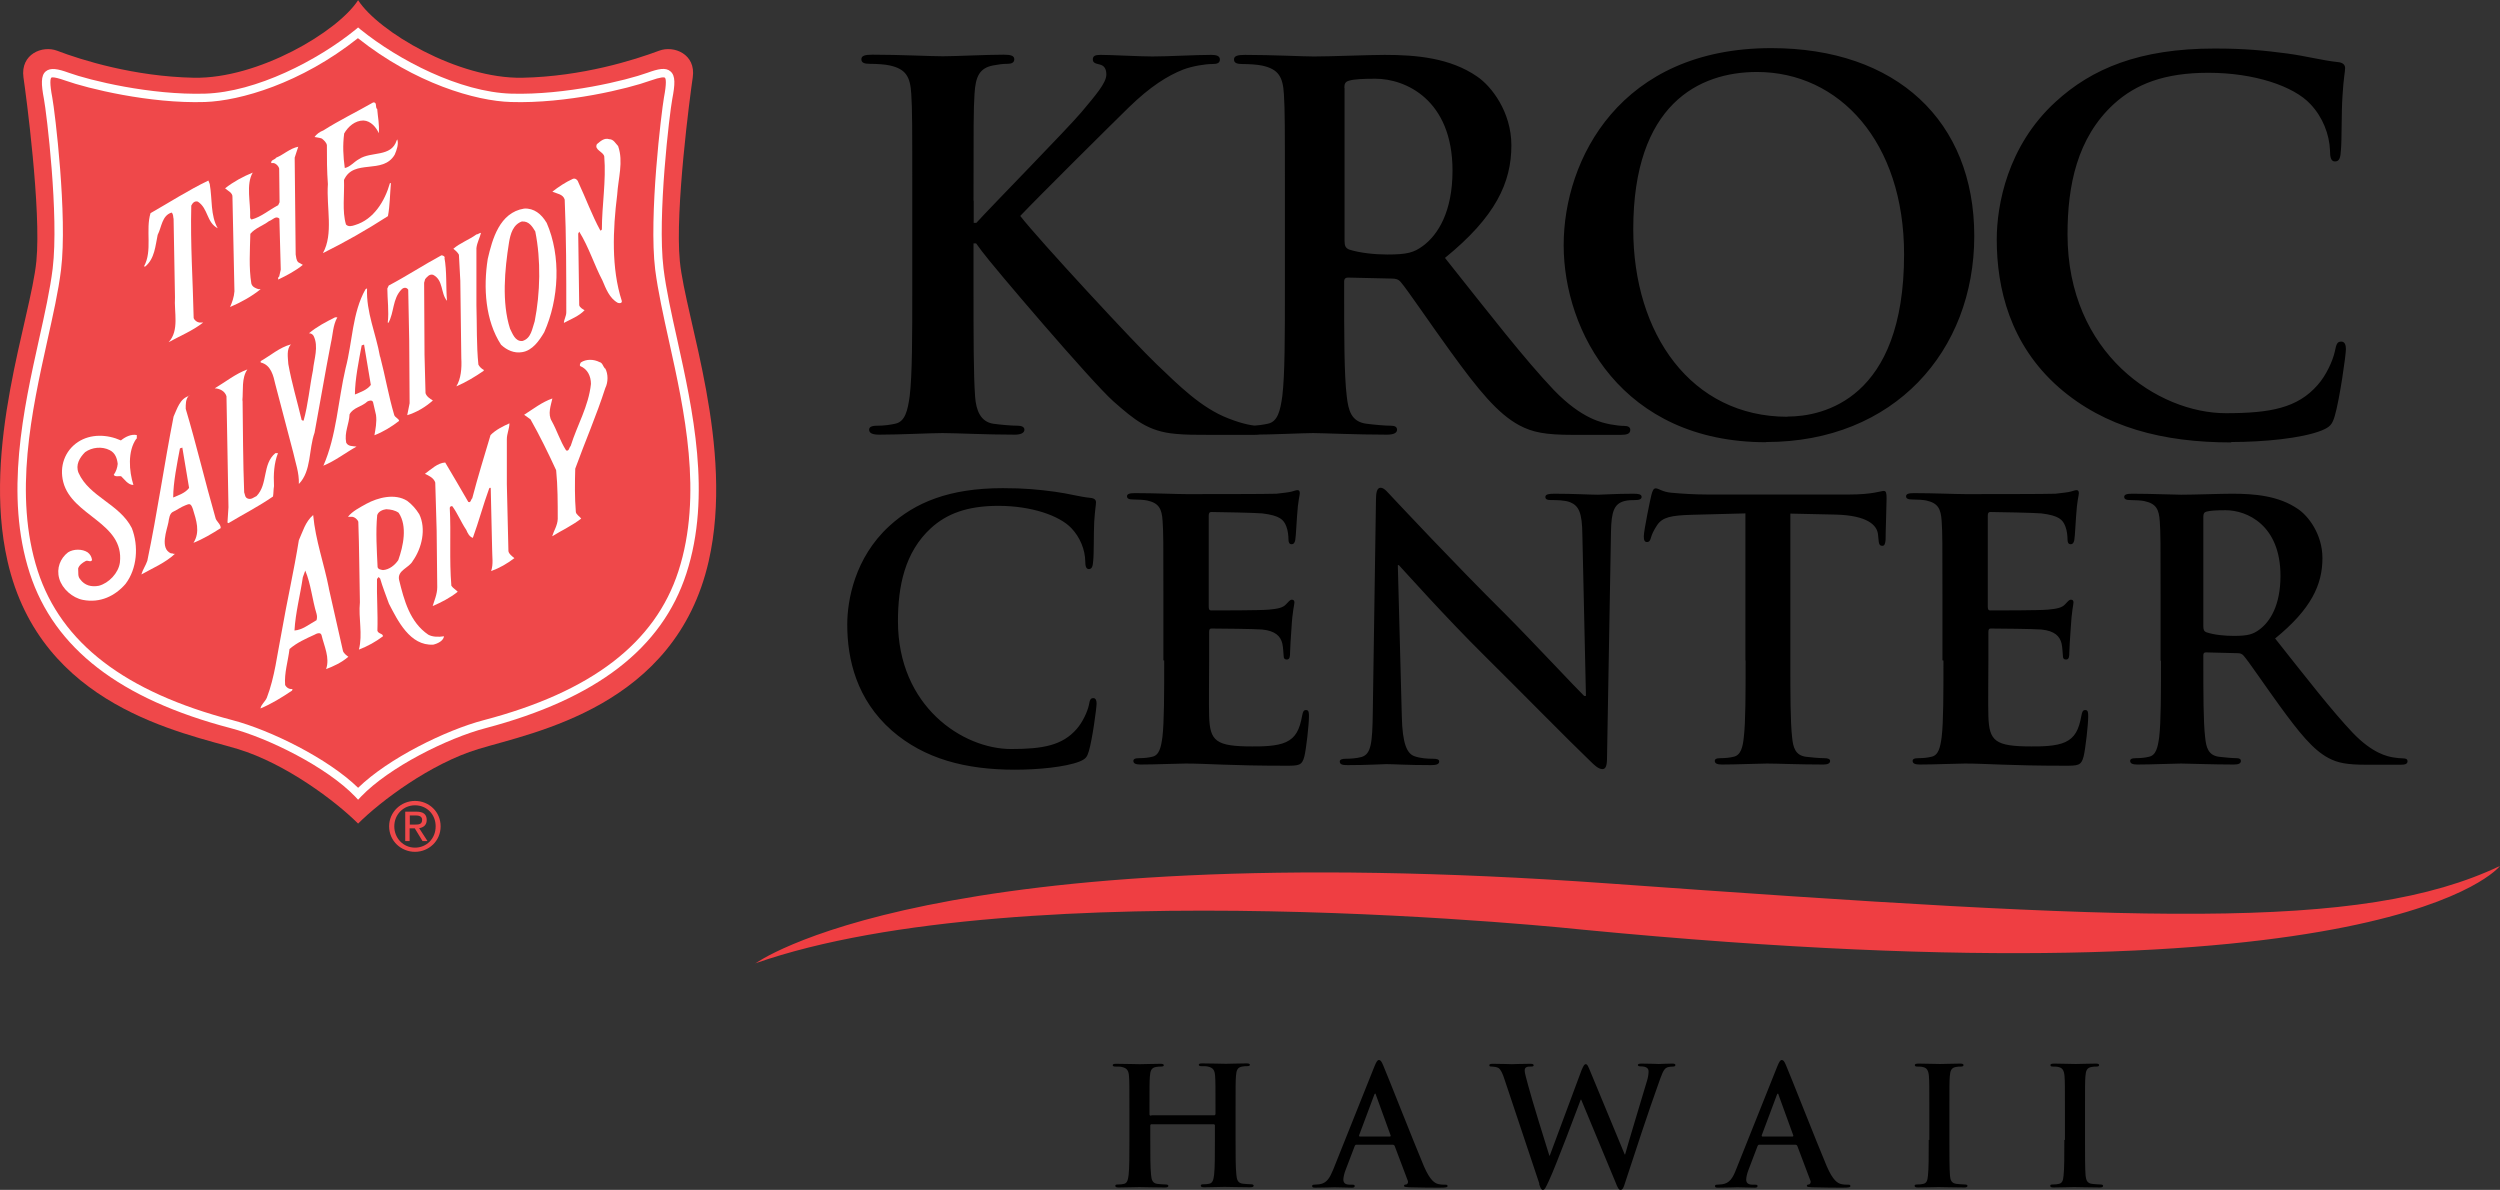 <?xml version="1.0" encoding="UTF-8"?><svg id="Layer_2" xmlns="http://www.w3.org/2000/svg" viewBox="0 0 125.73 59.84"><rect x="0" y="0" width="125.73" height="59.84" fill="#333333" stroke="none"/><defs><style>.cls-1{fill:#ef3e42;}.cls-2{fill:#fff;}.cls-3{fill:#ef484a;}</style></defs><g id="Layer_1-2"><path d="M110.81,25.98c0-.14.04-.22.16-.25.18-.05.51-.07.96-.07,1.07,0,2.76.74,2.76,3.3,0,1.48-.52,2.31-1.07,2.71-.32.23-.56.31-1.28.31-.45,0-.99-.05-1.37-.18-.13-.05-.16-.13-.16-.32v-5.49ZM108.68,33.22c0,1.66,0,3.09-.09,3.85-.07.52-.16.92-.52.99-.16.04-.38.07-.65.07-.22,0-.29.05-.29.14,0,.13.13.18.36.18.72,0,1.86-.05,2.2-.05.27,0,1.61.05,2.65.05.23,0,.36-.05.36-.18,0-.09-.07-.14-.22-.14-.22,0-.61-.04-.88-.07-.54-.07-.65-.47-.7-.99-.09-.76-.09-2.19-.09-3.87v-.25c0-.11.05-.14.14-.14l1.57.04c.13,0,.23.02.32.13.24.27,1.07,1.5,1.79,2.49,1.01,1.39,1.7,2.24,2.47,2.65.47.25.92.34,1.93.34h1.71c.22,0,.34-.04.34-.18,0-.09-.07-.14-.22-.14s-.31-.02-.51-.05c-.27-.05-1.01-.18-2.02-1.23-1.06-1.12-2.31-2.73-3.91-4.75,1.82-1.48,2.38-2.71,2.38-4.04,0-1.21-.72-2.13-1.23-2.47-.97-.67-2.18-.77-3.32-.77-.56,0-1.93.05-2.55.05-.38,0-1.52-.05-2.47-.05-.27,0-.4.04-.4.16s.11.16.31.16c.25,0,.56.02.7.05.6.13.74.41.78,1.03.04.58.04,1.08.04,3.83v3.18ZM97.74,33.22c0,1.66,0,3.09-.09,3.85-.07.52-.16.92-.52.99-.16.04-.38.07-.65.07-.22,0-.29.05-.29.14,0,.13.13.18.36.18.72,0,1.86-.05,2.27-.05,1.06,0,2.27.11,5,.11.69,0,.85,0,.97-.47.09-.36.23-1.59.23-2,0-.18,0-.33-.14-.33-.13,0-.16.07-.2.27-.13.74-.34,1.12-.81,1.34-.47.22-1.23.22-1.7.22-1.84,0-2.13-.27-2.17-1.52-.02-.52,0-2.18,0-2.8v-1.43c0-.11.02-.18.11-.18.43,0,2.22.02,2.56.05.67.07.92.34,1.01.7.05.23.05.47.07.65,0,.09.04.16.16.16.16,0,.16-.2.16-.34,0-.13.04-.85.07-1.21.05-.92.14-1.21.14-1.32s-.05-.14-.13-.14c-.09,0-.16.09-.29.23-.16.18-.43.23-.87.27-.41.04-2.49.04-2.89.04-.11,0-.13-.07-.13-.2v-4.57c0-.13.04-.18.13-.18.36,0,2.26.04,2.56.07.9.11,1.08.32,1.21.65.09.22.11.52.11.65,0,.16.04.25.16.25s.16-.11.18-.2c.04-.22.07-1.01.09-1.19.05-.83.14-1.05.14-1.17,0-.09-.02-.16-.11-.16s-.2.05-.29.07c-.14.04-.43.07-.78.11-.34.02-3.94.02-4.51.02-.5,0-1.64-.05-2.6-.05-.27,0-.4.04-.4.16s.11.16.31.16c.25,0,.56.02.7.05.6.13.74.42.78,1.03.04.58.04,1.08.04,3.83v3.18ZM87.79,33.22c0,1.66,0,3.09-.09,3.85-.05.52-.16.92-.52.99-.16.04-.38.07-.65.07-.22,0-.29.05-.29.14,0,.13.13.18.36.18.72,0,1.86-.05,2.27-.05.5,0,1.64.05,2.83.05.2,0,.34-.05.34-.18,0-.09-.09-.14-.29-.14-.27,0-.67-.04-.92-.07-.54-.07-.65-.47-.7-.97-.09-.78-.09-2.2-.09-3.86v-7.4l2.28.05c1.61.04,2.09.54,2.13,1.01l.02.2c.02.27.05.36.2.36.11,0,.14-.11.16-.29,0-.47.05-1.71.05-2.09,0-.27-.02-.38-.14-.38-.14,0-.58.18-1.73.18h-7.15c-.6,0-1.28-.04-1.81-.09-.45-.04-.63-.22-.78-.22-.11,0-.16.11-.22.34-.04.14-.38,1.78-.38,2.07,0,.2.04.29.16.29.11,0,.16-.07.2-.22s.13-.36.31-.63c.27-.4.7-.49,1.75-.52l2.69-.07v7.4ZM70.3,28.42h.05c.32.34,2.33,2.6,4.3,4.55,1.88,1.86,4.19,4.22,5.33,5.31.2.2.41.4.61.4.16,0,.23-.16.23-.56l.2-11.39c.02-1.01.16-1.39.67-1.53.22-.05.36-.05.54-.05.22,0,.33-.05.33-.16,0-.14-.18-.16-.42-.16-.88,0-1.57.05-1.77.05-.38,0-1.24-.05-2.18-.05-.27,0-.47.02-.47.16,0,.11.07.16.29.16.25,0,.69,0,.96.11.43.18.6.52.61,1.63l.18,8.11h-.09c-.31-.29-2.74-2.89-3.97-4.12-2.64-2.62-5.38-5.56-5.6-5.79-.31-.32-.47-.56-.67-.56-.18,0-.23.25-.23.61l-.16,10.69c-.02,1.57-.09,2.09-.56,2.24-.25.07-.58.09-.81.09-.18,0-.29.04-.29.14,0,.16.16.18.4.18.94,0,1.79-.05,1.95-.05.34,0,1.06.05,2.24.05.25,0,.41-.04.41-.18,0-.11-.11-.14-.31-.14-.29,0-.63-.02-.94-.13-.36-.13-.6-.6-.63-2l-.2-7.58ZM58.55,33.22c0,1.66,0,3.09-.09,3.85-.07.52-.16.92-.52.99-.16.04-.38.07-.65.07-.22,0-.29.05-.29.14,0,.13.13.18.36.18.72,0,1.86-.05,2.27-.05,1.06,0,2.27.11,5,.11.69,0,.85,0,.97-.47.09-.36.23-1.59.23-2,0-.18,0-.33-.14-.33-.13,0-.16.07-.2.27-.13.74-.34,1.12-.81,1.34-.47.22-1.23.22-1.7.22-1.84,0-2.13-.27-2.17-1.52-.02-.52,0-2.18,0-2.8v-1.43c0-.11.02-.18.11-.18.43,0,2.22.02,2.56.05.67.07.92.34,1.01.7.05.23.05.47.07.65,0,.09.04.16.16.16.16,0,.16-.2.16-.34,0-.13.04-.85.07-1.21.05-.92.15-1.21.15-1.32s-.06-.14-.13-.14c-.09,0-.16.09-.29.23-.16.18-.43.23-.87.27-.42.04-2.49.04-2.89.04-.11,0-.13-.07-.13-.2v-4.57c0-.13.04-.18.13-.18.36,0,2.26.04,2.56.07.9.11,1.08.32,1.21.65.09.22.11.52.11.65,0,.16.04.25.16.25s.16-.11.18-.2c.04-.22.07-1.01.09-1.19.05-.83.14-1.05.14-1.17,0-.09-.02-.16-.11-.16s-.2.05-.29.07c-.14.04-.43.07-.78.11-.34.02-3.94.02-4.51.02-.51,0-1.64-.05-2.6-.05-.27,0-.4.04-.4.16s.11.16.31.16c.25,0,.56.02.7.05.6.13.74.42.78,1.03.04.58.04,1.08.04,3.83v3.18ZM51.04,38.71c1.16,0,2.53-.13,3.25-.41.31-.13.38-.22.47-.52.18-.61.39-2.18.39-2.4,0-.14-.04-.27-.16-.27-.14,0-.18.07-.23.36-.07.32-.31.85-.61,1.19-.72.83-1.7,1.01-3.3,1.01-2.42,0-5.69-2.13-5.69-6.43,0-1.75.34-3.47,1.66-4.68.79-.72,1.82-1.12,3.39-1.12,1.66,0,3.07.49,3.67,1.12.45.47.69,1.1.7,1.66,0,.25.04.4.18.4.16,0,.2-.14.22-.42.04-.36.02-1.35.05-1.95.04-.63.09-.85.09-.99,0-.11-.07-.2-.27-.22-.54-.05-1.12-.22-1.8-.31-.83-.11-1.5-.18-2.62-.18-2.69,0-4.41.72-5.71,1.91-1.73,1.59-2.11,3.72-2.11,4.95,0,1.75.47,3.77,2.24,5.33,1.64,1.43,3.72,1.97,6.19,1.97"/><path d="M112.21,22.23c1.62,0,3.54-.18,4.55-.58.43-.18.53-.3.66-.73.25-.86.56-3.06.56-3.36,0-.2-.05-.38-.23-.38-.2,0-.25.1-.33.51-.1.45-.43,1.19-.86,1.67-1.01,1.16-2.38,1.42-4.62,1.42-3.39,0-7.96-2.98-7.96-9,0-2.45.48-4.85,2.33-6.55,1.11-1.01,2.55-1.57,4.75-1.57,2.33,0,4.3.68,5.13,1.57.63.66.96,1.54.99,2.33,0,.35.05.56.25.56.23,0,.28-.2.3-.58.05-.51.02-1.9.08-2.73.05-.88.13-1.19.13-1.39,0-.15-.1-.28-.38-.3-.76-.08-1.57-.3-2.53-.43-1.16-.15-2.1-.25-3.66-.25-3.77,0-6.17,1.01-7.99,2.68-2.43,2.22-2.96,5.21-2.96,6.92,0,2.45.66,5.28,3.13,7.45,2.3,2,5.21,2.76,8.67,2.76M89.9,20.96c-4.85,0-7.76-4.17-7.76-9.43,0-6.29,3.31-7.91,6.22-7.91,4.14,0,7.4,3.51,7.4,9.17,0,7.3-4.09,8.16-5.86,8.16M88.83,22.23c6.42,0,10.46-4.57,10.46-10.36s-3.92-9.45-10.21-9.45c-7.58,0-10.44,5.58-10.44,9.91s2.93,9.91,10.18,9.91M67.61,4.41c0-.2.05-.3.23-.35.25-.08.71-.1,1.34-.1,1.49,0,3.87,1.04,3.87,4.62,0,2.07-.73,3.23-1.49,3.79-.45.33-.78.43-1.79.43-.63,0-1.39-.08-1.92-.25-.18-.08-.23-.18-.23-.45v-7.68ZM64.62,14.54c0,2.33,0,4.32-.13,5.38-.1.73-.23,1.29-.73,1.39-.23.05-.53.1-.91.1-.3,0-.4.08-.4.2,0,.18.18.25.51.25,1.01,0,2.6-.08,3.08-.08.38,0,2.25.08,3.71.08.33,0,.51-.08.51-.25,0-.13-.1-.2-.3-.2-.3,0-.86-.05-1.24-.1-.76-.1-.91-.66-.99-1.39-.13-1.06-.13-3.06-.13-5.41v-.35c0-.15.08-.2.2-.2l2.2.05c.18,0,.33.03.45.18.33.38,1.49,2.1,2.5,3.49,1.41,1.95,2.38,3.13,3.46,3.71.66.35,1.29.48,2.7.48h2.4c.3,0,.48-.05.48-.25,0-.13-.1-.2-.3-.2s-.43-.03-.71-.08c-.38-.08-1.41-.25-2.83-1.72-1.49-1.57-3.23-3.82-5.48-6.65,2.55-2.07,3.34-3.79,3.34-5.66,0-1.69-1.01-2.98-1.72-3.46-1.36-.94-3.06-1.09-4.65-1.09-.78,0-2.7.08-3.56.08-.53,0-2.12-.08-3.46-.08-.38,0-.56.05-.56.23s.15.23.43.23c.35,0,.78.03.99.08.83.18,1.04.58,1.09,1.44.05.81.05,1.52.05,5.36v4.45ZM48.96,10.09c0-3.84,0-4.55.05-5.36.05-.88.25-1.31.94-1.44.3-.05.45-.08.71-.08.2,0,.35-.05.35-.23s-.18-.23-.53-.23c-.86,0-2.45.08-3.06.08s-2.2-.08-3.54-.08c-.38,0-.56.05-.56.23s.15.23.43.23c.35,0,.78.03.99.08.83.18,1.04.58,1.09,1.44.05.81.05,1.52.05,5.36v4.45c0,2.33,0,4.32-.13,5.38-.1.73-.23,1.29-.73,1.39-.23.05-.53.1-.91.1-.3,0-.4.08-.4.2,0,.18.18.25.51.25,1.01,0,2.6-.08,3.18-.08.63,0,2.22.08,3.64.08.28,0,.48-.08.48-.25,0-.13-.13-.2-.33-.2-.33,0-.88-.05-1.24-.1-.63-.1-.86-.66-.91-1.36-.08-1.09-.08-3.08-.08-5.41v-2.3h.13l.28.38c.53.73,5.51,6.57,6.62,7.56,1.09.96,1.77,1.52,3.13,1.64.53.05.99.05,1.74.05h2.2c.48,0,.61-.08.61-.25,0-.15-.15-.2-.33-.2-.3,0-.81-.08-1.57-.38-1.37-.53-2.5-1.67-3.61-2.73-.99-.93-5.94-6.27-6.85-7.45.86-.91,4.68-4.7,5.46-5.46,1.09-1.06,1.95-1.59,2.73-1.9.48-.18,1.11-.28,1.47-.28.25,0,.38-.05.38-.23s-.18-.23-.43-.23c-.78,0-2.17.08-2.96.08-.68,0-2.07-.08-2.6-.08-.28,0-.4.05-.4.23,0,.15.1.2.33.25.25.05.35.23.35.51,0,.43-.56,1.06-1.26,1.9-.73.86-4.42,4.62-5.28,5.56h-.13v-1.11Z"/><path d="M103.82,57.33c0,.8,0,1.45-.04,1.8-.02.24-.07.38-.24.41-.07.02-.17.03-.3.03-.1,0-.13.02-.13.07,0,.06.06.08.17.08.33,0,.85-.02,1.04-.02.22,0,.74.02,1.29.02.09,0,.16-.02.16-.08,0-.04-.04-.07-.13-.07-.12,0-.31-.02-.42-.03-.25-.03-.3-.18-.33-.4-.03-.36-.03-1.01-.03-1.81v-1.45c0-1.26,0-1.49.02-1.75.02-.29.08-.43.31-.47.1-.02.17-.02.25-.02s.13-.02.13-.08c0-.05-.07-.07-.17-.07-.31,0-.8.02-1.01.02-.24,0-.76-.02-1.07-.02-.13,0-.2.02-.2.07,0,.07.05.08.13.08.1,0,.21,0,.3.03.18.04.26.18.28.46.02.26.02.49.02,1.75v1.45ZM97,57.33c0,.8,0,1.45-.04,1.8-.02.24-.07.38-.24.41-.07.02-.17.03-.3.03-.1,0-.13.02-.13.07,0,.06.06.08.17.08.33,0,.85-.02,1.04-.02.22,0,.74.02,1.29.02.09,0,.16-.02.16-.08,0-.04-.04-.07-.13-.07-.12,0-.3-.02-.42-.03-.25-.03-.31-.18-.33-.4-.03-.36-.03-1.01-.03-1.81v-1.45c0-1.26,0-1.49.02-1.75.02-.29.08-.43.31-.47.1-.02.17-.02.25-.02s.13-.02.13-.08c0-.05-.07-.07-.17-.07-.31,0-.8.02-1.01.02-.24,0-.76-.02-1.07-.02-.13,0-.2.02-.2.07,0,.07.05.08.13.08.1,0,.21,0,.3.03.18.04.26.18.28.46.02.26.02.49.02,1.75v1.45ZM88.63,57.16s-.04-.02-.03-.06l.76-2.03s.02-.07.05-.07.03.04.04.07l.74,2.04s0,.05-.04.05h-1.52ZM90.31,57.57s.07.02.08.06l.66,1.75c.04.1-.02.17-.07.19-.08,0-.11.02-.11.07,0,.06.1.06.25.07.66.02,1.26.02,1.56.02s.38-.02.38-.08c0-.06-.04-.07-.11-.07-.1,0-.22,0-.35-.03-.17-.04-.41-.16-.73-.9-.53-1.26-1.85-4.62-2.05-5.08-.08-.19-.13-.26-.21-.26-.08,0-.13.09-.23.33l-2.07,5.18c-.16.41-.32.69-.7.74-.07,0-.18.02-.26.02-.07,0-.1.02-.1.07,0,.07.05.08.16.08.43,0,.88-.02.97-.02.26,0,.61.02.87.02.09,0,.14-.02.14-.08,0-.05-.02-.07-.12-.07h-.12c-.26,0-.33-.11-.33-.26,0-.1.04-.3.12-.5l.45-1.18s.03-.07.07-.07h1.84ZM77.4,59.53c.07.21.11.31.19.31.1,0,.14-.1.3-.44.36-.76,1.45-3.68,1.61-4.1h.02l1.72,4.14c.12.31.17.4.26.4.11,0,.15-.1.24-.39.4-1.24,1.27-3.86,1.65-4.9.17-.47.26-.8.46-.87.09-.03.21-.04.29-.04.07,0,.12-.02.12-.08,0-.05-.06-.07-.15-.07-.27,0-.63.02-.69.02-.07,0-.42-.02-.86-.02-.12,0-.19.02-.19.07,0,.05.06.07.14.07.32,0,.4.12.4.25,0,.12-.02.29-.08.48-.29.97-.95,3.15-1.1,3.7h-.02l-1.72-4.15c-.11-.26-.15-.39-.24-.39-.07,0-.11.07-.21.3l-1.6,4.3h-.02c-.15-.46-.92-2.96-1.06-3.51-.1-.37-.18-.65-.18-.76,0-.09.02-.15.09-.18.06-.03.14-.03.21-.03.08,0,.15,0,.15-.07,0-.05-.06-.07-.17-.07-.48,0-.84.02-.92.02s-.53-.02-.96-.02c-.12,0-.18.02-.18.07,0,.07.05.07.13.07.07,0,.24.02.33.07.12.08.21.28.31.59l1.75,5.24ZM68.38,57.16s-.04-.02-.03-.06l.76-2.03s.02-.07.05-.07.03.04.04.07l.74,2.04s0,.05-.04.05h-1.52ZM70.06,57.57s.07.02.08.06l.66,1.75c.04.1-.02.17-.07.19-.08,0-.12.02-.12.07,0,.06.1.06.25.07.66.02,1.26.02,1.56.02s.38-.02.38-.08c0-.06-.04-.07-.11-.07-.1,0-.22,0-.35-.03-.17-.04-.41-.16-.73-.9-.53-1.26-1.85-4.62-2.05-5.08-.08-.19-.13-.26-.21-.26-.08,0-.13.09-.23.33l-2.07,5.18c-.17.41-.32.69-.7.74-.07,0-.18.02-.26.02-.07,0-.1.02-.1.07,0,.07.05.08.16.08.43,0,.88-.02.97-.02.26,0,.61.02.87.02.09,0,.14-.02.14-.08,0-.05-.02-.07-.12-.07h-.12c-.26,0-.33-.11-.33-.26,0-.1.04-.3.12-.5l.45-1.18s.03-.07.07-.07h1.84ZM57.86,56.11s-.05-.02-.05-.06v-.17c0-1.26,0-1.49.02-1.75.02-.29.08-.43.31-.47.1-.02.17-.02.24-.02.1,0,.15-.02.15-.07s-.06-.07-.17-.07c-.32,0-.84.02-1.04.02-.22,0-.74-.02-1.19-.02-.12,0-.17.02-.17.07s.05.07.14.07c.12,0,.26,0,.32.02.27.06.34.19.36.47.02.26.02.5.02,1.75v1.45c0,.76,0,1.41-.04,1.76-.03.24-.07.42-.24.45-.07.02-.17.03-.3.03-.1,0-.13.02-.13.07,0,.06.06.08.17.08.33,0,.85-.02,1.04-.02.23,0,.75.02,1.29.02.1,0,.17-.02.17-.08,0-.04-.04-.07-.13-.07-.12,0-.31-.02-.42-.03-.25-.03-.3-.21-.32-.45-.04-.36-.04-1.01-.04-1.77v-.73s.02-.05.05-.05h3.15s.05.02.05.05v.73c0,.76,0,1.41-.04,1.76-.03.24-.07.42-.24.45-.07.02-.17.03-.3.03-.1,0-.13.02-.13.07,0,.06.06.08.17.08.32,0,.84-.02,1.03-.02.23,0,.75.02,1.29.02.1,0,.17-.02.17-.08,0-.04-.04-.07-.13-.07-.12,0-.3-.02-.42-.03-.25-.03-.3-.21-.32-.45-.04-.36-.04-1.01-.04-1.77v-1.45c0-1.26,0-1.49.02-1.75.02-.29.08-.43.31-.47.1-.02.17-.02.24-.02.1,0,.15-.02.15-.07s-.06-.07-.17-.07c-.32,0-.84.02-1.04.02-.22,0-.74-.02-1.19-.02-.12,0-.17.02-.17.07s.05.07.14.07c.12,0,.26,0,.32.02.27.06.34.19.36.47.02.26.02.5.02,1.75v.17s-.02.06-.05.06h-3.15Z"/><path class="cls-1" d="M37.98,48.46s8.76-6.48,42.91-4.03c26.56,1.91,37.83,2.45,44.84-.88,0,0-5.45,7.13-46.08,3.21,0,0-28.19-3.04-41.67,1.69"/><path class="cls-3" d="M18.01,41.42c1.12-1.12,3.64-3.02,6.05-3.75,2.76-.84,9.91-2.12,11.58-9.44,1.31-5.75-1.17-12.21-1.45-15.1-.25-2.56.52-8.36.65-9.24.17-1.17-.95-1.62-1.69-1.34-1.23.46-3.86,1.3-6.88,1.36-3.24.06-7.24-2.32-8.26-3.9-1.02,1.58-5.02,3.96-8.26,3.9-3.01-.06-5.65-.89-6.88-1.36-.74-.28-1.85.17-1.69,1.34.13.88.9,6.68.65,9.24-.28,2.89-2.76,9.35-1.45,15.1,1.67,7.32,8.82,8.61,11.58,9.44,2.41.73,4.93,2.63,6.05,3.75Z"/><path class="cls-2" d="M18.01,40.22l-.15-.16c-1.42-1.48-4.36-2.94-6.26-3.44-5.57-1.46-8.87-4.01-10.1-7.78-1.28-3.94-.31-8.28.46-11.76.29-1.3.56-2.52.69-3.58.32-2.65-.31-7.84-.44-8.52-.14-.74-.16-1.18.09-1.39.24-.2.61-.13,1.16.07,1.05.38,4.1,1.13,6.85,1.05,2.58-.08,5.66-1.67,7.57-3.22l.13-.11.13.11c1.91,1.54,4.99,3.14,7.57,3.22,2.74.08,5.8-.67,6.85-1.05.55-.2.92-.28,1.16-.07.26.22.23.66.09,1.39-.13.69-.76,5.88-.44,8.52.13,1.06.4,2.28.69,3.58.77,3.49,1.74,7.83.46,11.76-1.22,3.77-4.53,6.31-10.1,7.78-1.91.5-4.84,1.96-6.26,3.44l-.15.16ZM2.67,3.89c-.05,0-.08,0-.09.02-.05.05-.09.26.05,1,.13.69.77,5.96.44,8.65-.13,1.08-.41,2.31-.7,3.62-.76,3.44-1.71,7.71-.47,11.54,1.18,3.62,4.38,6.08,9.8,7.5,1.9.5,4.79,1.92,6.31,3.4,1.52-1.48,4.41-2.9,6.31-3.4,5.42-1.42,8.63-3.88,9.8-7.5,1.24-3.83.29-8.11-.47-11.54-.29-1.31-.56-2.54-.7-3.62-.33-2.69.32-7.96.44-8.65.14-.74.1-.95.05-1-.04-.03-.18-.05-.75.15-1.07.39-4.2,1.16-7,1.07-1.76-.05-4.82-.93-7.69-3.21-2.87,2.28-5.93,3.15-7.69,3.21-2.8.09-5.93-.69-7-1.07-.37-.13-.56-.17-.66-.17Z"/><path class="cls-2" d="M18.97,5.48c.03.4.12.79.08,1.22-.13-.3-.4-.62-.77-.64-.42,0-.77.3-.97.65-.08.6-.05,1.16.03,1.74.27-.05.47-.32.72-.45.6-.4,1.62-.08,1.89-.94l.03-.05c.08.23-.03.54-.13.77-.6,1.02-2.06.18-2.55,1.27.03.74-.1,1.57.1,2.24.12.13.3.08.45.03.95-.28,1.51-1.22,1.76-2.11h.05c-.05.55-.05,1.14-.15,1.66-1.07.69-2.16,1.31-3.27,1.86.54-.97.17-2.28.25-3.47-.05-.67-.05-1.27-.05-1.96-.02-.13-.15-.25-.25-.33-.12-.05-.25-.05-.37-.08.08-.13.27-.27.44-.33.82-.52,1.69-.94,2.51-1.41.2-.02.1.22.18.32Z"/><path class="cls-2" d="M31.09,7.36c.27.77,0,1.62-.05,2.43-.22,1.76-.3,3.7.23,5.34.03.13-.13.13-.2.1-.42-.23-.6-.72-.77-1.12-.42-.8-.69-1.69-1.17-2.46l-.05.1.05,3.6c.03.12.18.2.27.25-.28.3-.69.45-1.04.64,0-.17.12-.33.12-.54,0-1.89,0-3.85-.08-5.66-.08-.28-.4-.3-.62-.4.32-.25.65-.47,1.02-.64.15-.07.27.08.3.2.37.79.67,1.62,1.09,2.39.03.02.05-.02.08-.05,0-1.22.22-2.43.12-3.67-.05-.25-.52-.33-.37-.62.18-.15.37-.33.62-.25.22,0,.32.22.45.35Z"/><path class="cls-2" d="M15,7.38c-.05.17-.13.37-.18.55l.05,4.87c.03.13.02.28.13.39l.23.13c-.33.28-.82.54-1.24.74,0-.03-.02-.12.05-.15l.08-.35-.07-2.56c-.17-.18-.35.07-.52.12-.3.23-.7.35-.94.64-.02.82-.08,1.72.05,2.5.05.17.2.23.35.28h.12c-.45.37-1,.67-1.54.9.1-.22.2-.5.22-.79l-.1-4.74c.02-.22-.25-.32-.37-.44.42-.33.9-.59,1.39-.79-.35.6-.1,1.51-.13,2.26,0,.05.05.08.07.1.49-.13.89-.49,1.34-.72l.07-.15-.02-1.69c-.03-.13-.15-.25-.28-.28h-.12c-.02-.17.17-.15.25-.27.37-.15.69-.47,1.11-.55Z"/><path class="cls-2" d="M10.55,9.27c.13.74.03,1.57.4,2.21-.57-.3-.47-.99-1-1.34-.17-.05-.27.08-.33.2-.05,1.96.08,3.75.12,5.66.05.12.17.2.28.22h.2c-.54.42-1.16.67-1.74.99.55-.59.27-1.51.32-2.26l-.07-3.94c-.03-.1,0-.23-.1-.32-.49.15-.5.74-.7,1.12-.12.57-.15,1.19-.62,1.59h-.07c.44-.79.07-1.83.33-2.68.95-.54,1.91-1.16,2.91-1.64l.07.18Z"/><path class="cls-2" d="M27.49,11.2c.74,1.69.62,3.85-.12,5.51-.25.42-.59.92-1.11,1-.4.07-.77-.1-1.06-.37-.79-1.21-.9-2.86-.67-4.32.23-.99.59-2.33,1.83-2.53.5-.03.87.28,1.12.7ZM26.27,11.13c-.47.15-.6.64-.67,1.06-.22,1.37-.37,3.03.05,4.34.12.23.25.65.62.62.45-.13.49-.62.62-.99.28-1.42.32-3.08.03-4.52-.15-.25-.32-.52-.65-.5Z"/><path class="cls-2" d="M24.19,11.71c-.05.23-.2.49-.23.77v2.86c.03,1,0,2.04.1,3,.07.12.15.2.28.27l-.03.05c-.44.3-.89.57-1.36.77.23-.37.28-.9.25-1.42l-.05-3.89-.07-1.31c-.07-.13-.18-.22-.28-.3.35-.3.79-.45,1.16-.72.08,0,.15-.08.23-.08Z"/><path class="cls-2" d="M22.35,12.95c.13.7.07,1.49.13,2.18-.33-.39-.17-1.04-.7-1.31-.18-.05-.3.1-.4.22l-.05.18.02,3.62.05,1.93c.05.17.22.28.37.37-.37.33-.82.6-1.29.74l.12-.6-.02-3.15-.05-2.56c-.08-.13-.23-.12-.33-.02-.47.47-.37,1.17-.67,1.69l-.03-.02c.07-.54-.02-1.19-.02-1.71l.07-.15c.89-.47,1.76-1.04,2.65-1.52.07,0,.17.05.17.12Z"/><path class="cls-2" d="M16.96,15.97c-.22.39-.22.87-.32,1.29l-.22,1.17-.6,3.33c-.3.84-.15,1.93-.79,2.58.02-.57-.17-1.06-.28-1.57l-.9-3.43c-.1-.44-.22-.99-.74-1.11v-.07c.5-.28.95-.69,1.52-.84-.23.25-.15.65-.13.99.17.95.45,1.88.67,2.81.03.02.07.05.1.03.23-.82.3-1.69.47-2.53.05-.55.3-1.19.03-1.73-.05-.08-.13-.13-.23-.13.39-.33.85-.57,1.31-.8h.12Z"/><path class="cls-2" d="M30.44,18.53c.15.28.15.69,0,.99-.44,1.37-1.02,2.7-1.51,4.05-.02.69-.03,1.47.03,2.18.02.13.2.23.27.33-.45.35-.97.59-1.46.89.08-.27.27-.55.28-.87,0-.8,0-1.66-.08-2.45-.4-.87-.82-1.73-1.29-2.56l-.32-.23c.47-.3.9-.64,1.42-.82-.07.33-.25.79-.03,1.14.27.49.42,1,.72,1.47.15.07.15-.15.23-.22.33-1.06.9-1.99,1.02-3.12,0-.39-.17-.75-.54-.9-.05-.07.02-.15.03-.18.27-.18.65-.17.94-.02.15.03.18.22.27.32Z"/><path class="cls-2" d="M12.2,20.14c.02,1.54.02,3.06.08,4.62.05.12.03.27.2.32.17.05.28-.07.42-.13.59-.6.28-1.61.95-2.16h.13c-.2.5-.23,1.07-.2,1.66-.03.17-.02.35-.05.52-.72.5-1.51.9-2.24,1.34l-.05-.03.05-.77-.07-3.92-.03-1.66c-.08-.27-.35-.39-.59-.4.55-.33,1.06-.74,1.64-.95-.3.44-.2,1.04-.25,1.57Z"/><path class="cls-2" d="M25.62,21.29c0,.27-.13.52-.13.8v2.26l.08,3.37c.03.15.18.25.3.35-.37.28-.75.5-1.17.65.12-.35.05-.7.05-1.11l-.07-3.06c-.03-.05-.07,0-.08.02-.3.82-.52,1.66-.82,2.48-.17-.05-.27-.25-.33-.4-.27-.4-.42-.8-.7-1.19-.07-.02-.12.02-.13.08.07,1.34-.03,2.58.08,3.92.08.12.23.2.32.3-.37.3-.84.54-1.26.72.08-.27.23-.6.23-.95l-.03-2.85-.07-2.41c-.07-.23-.32-.35-.52-.44.3-.22.64-.55,1.02-.57.39.65.77,1.31,1.16,1.98.13.07.13-.13.2-.18.28-1.07.6-2.11.92-3.18.27-.27.62-.44.95-.59Z"/><path class="cls-2" d="M6.86,22.06c-.45.62-.37,1.64-.15,2.33-.28,0-.44-.28-.62-.44-.1-.02-.3.05-.37-.07.12-.17.18-.35.2-.55-.03-.27-.12-.55-.4-.69-.39-.2-.89-.15-1.24.1-.28.28-.49.64-.33,1.04.54,1.21,2.06,1.56,2.68,2.78.35.9.27,2.04-.32,2.81-.52.6-1.27.97-2.14.8-.52-.1-1.04-.55-1.19-1.07-.15-.52.05-1.02.44-1.32.28-.18.72-.18.99,0,.13.1.2.23.22.39-.08.13-.22-.02-.33.05-.15.08-.32.2-.37.37.02.22-.03.39.1.54.23.32.57.4.94.33.5-.13.99-.64,1.06-1.17.23-2.01-2.41-2.33-2.85-4.05-.2-.79.08-1.57.74-2.01.64-.42,1.47-.39,2.16-.08.22-.18.52-.33.8-.27v.18Z"/><path class="cls-2" d="M9.51,19.89c-.18.17-.17.45-.17.67.54,1.81.97,3.65,1.49,5.46.03.2.28.33.27.54-.44.28-.89.55-1.37.74.35-.55.14-1.14-.03-1.7-.11-.33-.2-.25-.37-.19-.22.08-.5.28-.61.32-.2.08-.22.37-.25.54-.07.37-.45,1.32.13,1.56.08-.02.12.05.2.02-.47.45-1.16.74-1.69,1.04.07-.25.22-.45.3-.69.5-2.39.85-4.86,1.32-7.25.18-.39.32-.92.79-1.04ZM9.17,22.51l-.12.04c-.14.74-.34,1.73-.34,2.47.28-.12.6-.22.8-.48l-.34-2.03Z"/><path class="cls-2" d="M21.08,25.85c.37.75.13,1.73-.32,2.36-.18.35-.79.47-.69.95.25,1.02.54,2.13,1.47,2.76.22.12.52.12.79.08-.03.23-.32.37-.54.42-1.17.07-1.79-1.21-2.23-2.06-.15-.42-.32-.84-.44-1.26l-.08-.08-.08.1c-.02.85.05,1.74.02,2.6.05.17.28.13.28.28-.37.28-.77.5-1.21.67.2-.77-.03-1.59.05-2.38-.03-1.31-.03-2.71-.08-4.05-.05-.13-.18-.23-.3-.25h-.22c.22-.28.6-.47.92-.65.59-.32,1.44-.54,2.06-.15.23.17.45.42.59.65ZM19.42,25.61c-.18.02-.4.12-.45.3-.08.84-.02,1.76.02,2.61.03.12.17.13.27.15.32-.02.6-.25.77-.5.25-.7.47-1.71.02-2.38-.18-.13-.4-.17-.62-.18Z"/><path class="cls-2" d="M16.54,29.6l.7,3.1c.02.15.2.27.28.33-.35.3-.77.49-1.12.62.2-.57-.1-1.16-.23-1.71-.05-.17-.27-.07-.35-.02-.44.2-.89.4-1.26.72-.07.6-.27,1.21-.22,1.81.08.15.22.22.37.2l-.02.08c-.52.35-1.04.67-1.59.9.03-.2.23-.33.32-.54.4-1.04.52-2.18.74-3.28.27-1.56.62-3.08.87-4.64.2-.44.32-.92.72-1.27.12,1.29.55,2.45.79,3.68ZM15.35,28.7l-.12.33c-.13.9-.37,1.78-.42,2.68.4-.03.75-.32,1.11-.52.03-.12.03-.2,0-.32-.22-.72-.28-1.49-.57-2.18Z"/><path class="cls-3" d="M19.57,41.56c0-.73.6-1.28,1.3-1.28s1.29.54,1.29,1.28-.6,1.28-1.29,1.28-1.3-.54-1.3-1.28ZM20.87,42.63c.58,0,1.04-.45,1.04-1.07s-.46-1.06-1.04-1.06-1.04.46-1.04,1.06.46,1.07,1.04,1.07ZM20.6,42.3h-.22v-1.48h.56c.35,0,.52.13.52.42,0,.26-.17.38-.38.41l.42.65h-.25l-.39-.64h-.26v.64ZM20.87,41.47c.19,0,.36-.01.36-.24,0-.18-.17-.22-.32-.22h-.3v.46h.27Z"/><path class="cls-2" d="M19.12,17.94c.25.95.42,1.96.7,2.91.03.15.25.2.25.32-.39.3-.8.55-1.24.72.05-.28.13-.67.08-1.02l-.15-.65c-.05-.12-.2-.07-.28-.03-.28.27-.72.3-.9.65-.02.49-.27.9-.17,1.42.1.2.32.17.52.2-.59.33-1.07.72-1.69.97h.02c.67-1.52.74-3.28,1.12-4.91.35-1.32.33-2.78,1-3.97l.08-.05c-.05,1.21.45,2.28.65,3.43ZM18.31,17.33l-.12.04c-.14.74-.34,1.73-.34,2.47.28-.12.6-.22.8-.48l-.34-2.03Z"/></g></svg>